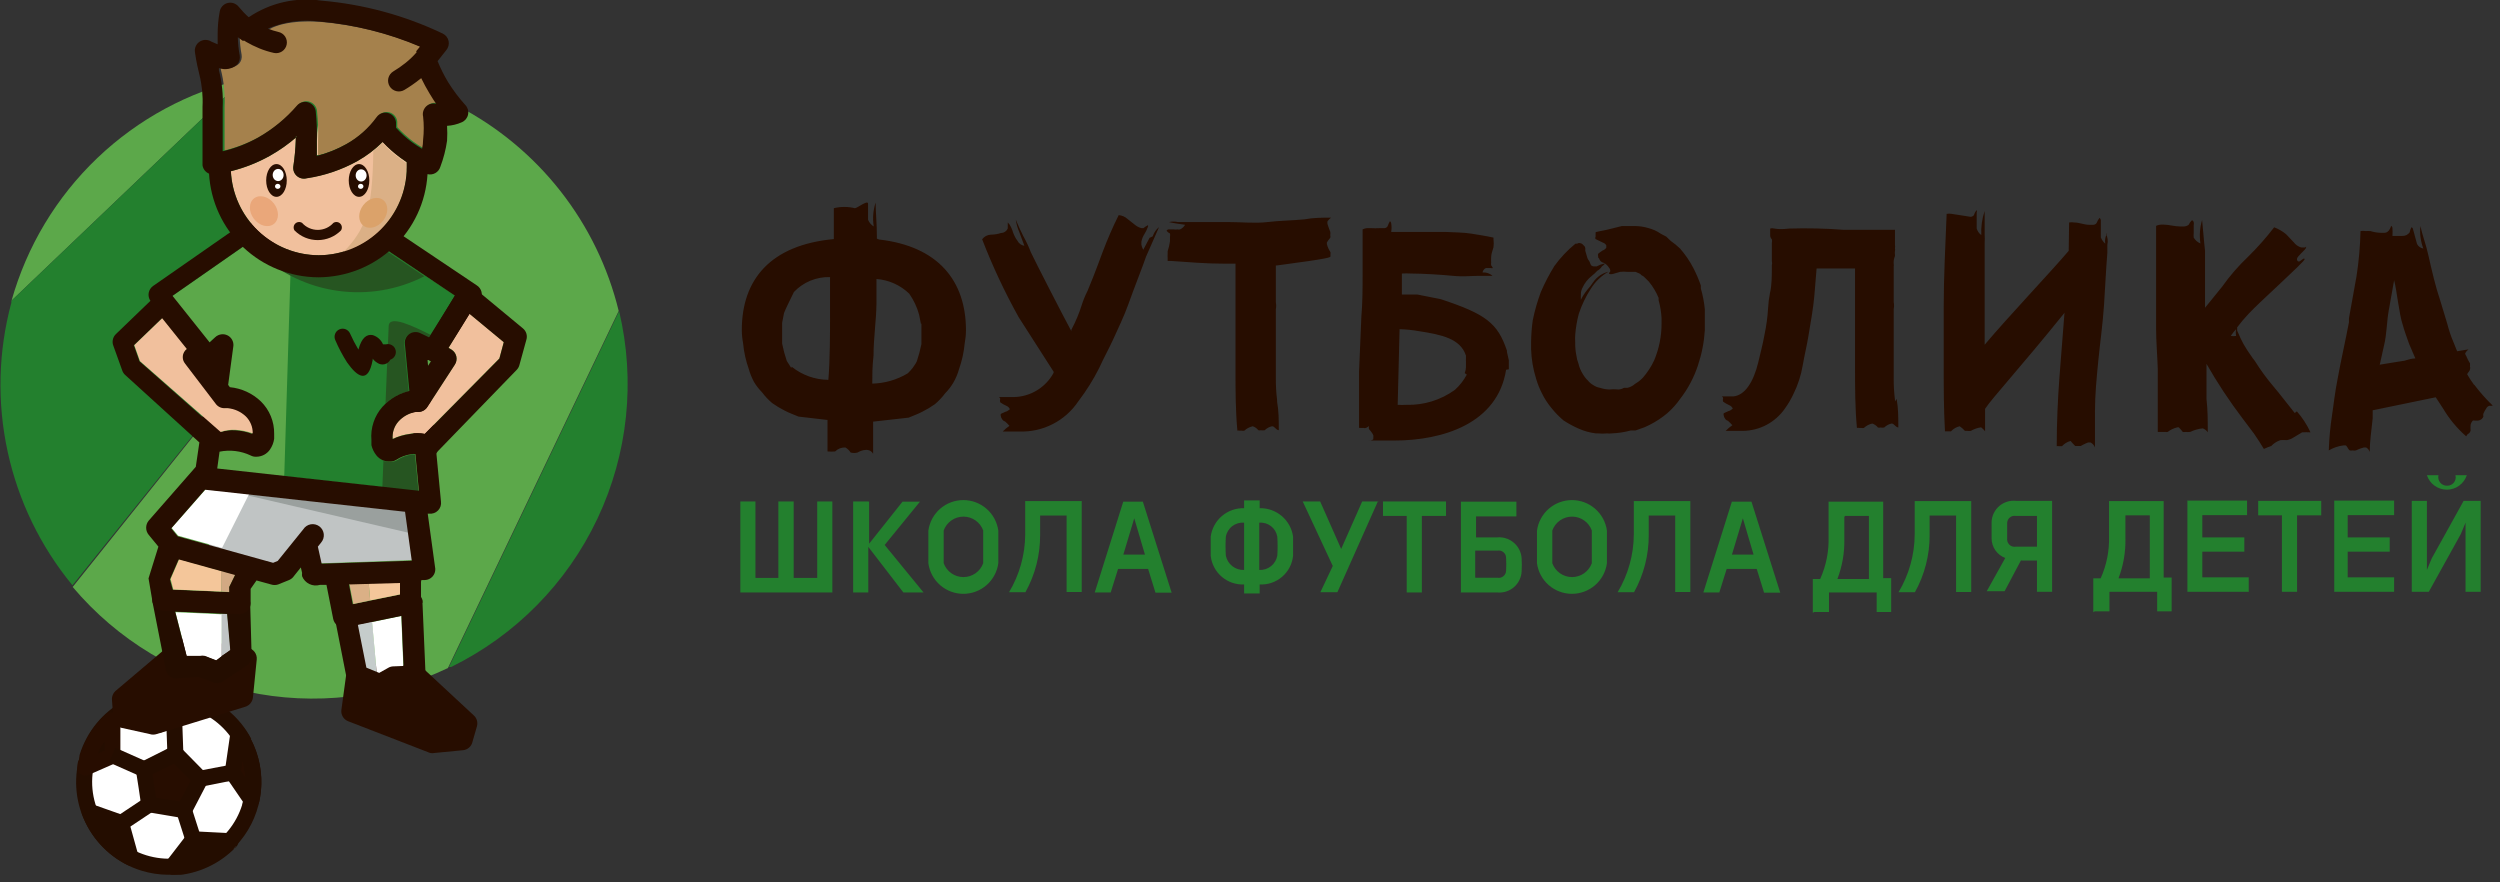 <svg width="119" height="42" viewBox="0 0 119 42" fill="none" xmlns="http://www.w3.org/2000/svg">
<rect x="0" y="0" width="119" height="42" fill="#333333" stroke="none"/>
<g clip-path="url(#clip0_6833_957)">
<path fill-rule="evenodd" clip-rule="evenodd" d="M29.47 14.81C30.257 18.122 29.894 21.604 28.44 24.683C26.986 27.761 24.528 30.253 21.47 31.75H21.37L29.47 14.81Z" fill="#23802E"/>
<path fill-rule="evenodd" clip-rule="evenodd" d="M0.55 14.31C1.278 11.723 2.687 9.379 4.631 7.523C6.575 5.667 8.982 4.367 11.6 3.76L0.55 14.31Z" fill="#5CA84A"/>
<path fill-rule="evenodd" clip-rule="evenodd" d="M14.96 3.39C17.336 3.387 19.678 3.953 21.79 5.04L3.45 27.86C1.927 26.013 0.868 23.828 0.362 21.488C-0.145 19.148 -0.083 16.721 0.54 14.41V14.32L11.59 3.77C12.695 3.516 13.826 3.389 14.96 3.39Z" fill="#23802E"/>
<path fill-rule="evenodd" clip-rule="evenodd" d="M21.78 5.04C23.681 6.025 25.349 7.406 26.672 9.089C27.995 10.773 28.942 12.72 29.45 14.8L21.32 31.8C18.335 33.222 14.963 33.615 11.732 32.916C8.5 32.218 5.591 30.468 3.46 27.94L21.78 5.04Z" fill="#5CA84A"/>
<path fill-rule="evenodd" clip-rule="evenodd" d="M13.56 22.67L14.56 11.67L11.76 11.61L8.16 14.12L9.93 16.34L10.2 16.09C10.275 16.019 10.369 15.972 10.471 15.956C10.573 15.94 10.678 15.955 10.771 15.999C10.864 16.044 10.942 16.115 10.993 16.205C11.045 16.294 11.068 16.397 11.06 16.5L10.81 18.36L10.89 18.47C11.446 18.523 11.968 18.762 12.37 19.15C12.574 19.351 12.735 19.59 12.843 19.855C12.951 20.12 13.005 20.404 13 20.69C13.004 20.77 13.004 20.85 13 20.93C12.973 21.113 12.905 21.288 12.8 21.44C12.728 21.544 12.633 21.629 12.521 21.688C12.41 21.747 12.286 21.779 12.16 21.78C12.063 21.787 11.966 21.766 11.88 21.72C11.419 21.502 10.9 21.439 10.4 21.54L10.29 22.34L13.56 22.67Z" fill="#5CA84A"/>
<path fill-rule="evenodd" clip-rule="evenodd" d="M17.52 10.66L13.96 7.94L13.88 10.58L17.5 10.65L17.52 10.66ZM13.87 11.61L13.53 22.67L19.92 23.38L19.75 21.62H19.62C19.363 21.656 19.117 21.748 18.9 21.89C18.816 21.943 18.719 21.971 18.62 21.97C18.495 21.977 18.37 21.955 18.255 21.905C18.14 21.854 18.039 21.777 17.96 21.68C17.844 21.537 17.762 21.369 17.72 21.19C17.72 21.12 17.72 21.04 17.72 20.95C17.695 20.665 17.728 20.378 17.818 20.107C17.907 19.835 18.051 19.584 18.24 19.37C18.575 18.992 19.018 18.726 19.51 18.61L19.3 16.38C19.292 16.289 19.308 16.198 19.347 16.115C19.386 16.033 19.447 15.963 19.522 15.912C19.598 15.861 19.686 15.831 19.777 15.825C19.868 15.82 19.959 15.838 20.04 15.88L20.46 16.08L21.68 14.08L18.09 11.67L13.87 11.61Z" fill="#23802E"/>
<path fill-rule="evenodd" clip-rule="evenodd" d="M20.5 15.94C19.71 15.55 18.5 14.94 18.5 15.54L18.35 19.21C18.66 18.923 19.039 18.72 19.45 18.62L19.24 16.39C19.232 16.299 19.248 16.208 19.287 16.125C19.326 16.043 19.387 15.973 19.462 15.922C19.538 15.87 19.626 15.841 19.717 15.835C19.808 15.829 19.899 15.848 19.98 15.89L20.4 16.09L20.49 15.94H20.5ZM18.25 21.94L18.2 23.21L19.92 23.4L19.75 21.64H19.62C19.363 21.676 19.117 21.768 18.9 21.91C18.816 21.963 18.719 21.991 18.62 21.99C18.494 22.002 18.368 21.985 18.25 21.94Z" fill="#265521"/>
<path fill-rule="evenodd" clip-rule="evenodd" d="M12.96 11.59L12.29 12.03C13.332 13.009 14.652 13.642 16.068 13.842C17.484 14.043 18.927 13.801 20.2 13.15L18.02 11.69L12.96 11.59Z" fill="#265521"/>
<path d="M11.908 38.459C12.568 36.333 11.379 34.075 9.253 33.415C7.128 32.756 4.87 33.944 4.21 36.07C3.55 38.196 4.739 40.454 6.865 41.113C8.99 41.773 11.248 40.584 11.908 38.459Z" fill="white"/>
<path fill-rule="evenodd" clip-rule="evenodd" d="M9.54 37.07L9.15 37.81L8.76 38.56L7.93 38.43L7.1 38.29L6.97 37.45L6.85 36.62L7.6 36.24L8.36 35.87L8.95 36.47L9.54 37.07Z" fill="#270D00"/>
<path fill-rule="evenodd" clip-rule="evenodd" d="M5.36 35.94L4.06 36.52C4.089 36.348 4.129 36.177 4.18 36.01C4.384 35.342 4.76 34.738 5.27 34.26H5.34V35.94H5.36Z" fill="#240D00"/>
<path fill-rule="evenodd" clip-rule="evenodd" d="M9.75 33.63L8.29 34.25L6.78 33.49V33.39C7.567 33.14 8.413 33.14 9.2 33.39C9.374 33.445 9.545 33.512 9.71 33.59V33.64L9.75 33.63Z" fill="#240D00"/>
<path fill-rule="evenodd" clip-rule="evenodd" d="M11.96 38.09L11.05 36.77L11.32 34.91C11.643 35.366 11.867 35.885 11.977 36.432C12.087 36.98 12.081 37.545 11.96 38.09Z" fill="#270D00"/>
<path fill-rule="evenodd" clip-rule="evenodd" d="M8.24 41.14L9.24 39.91L11.01 40C10.312 40.741 9.357 41.188 8.34 41.25L8.24 41.14Z" fill="#240D00"/>
<path fill-rule="evenodd" clip-rule="evenodd" d="M4.26 38.64L5.76 39.17L6.22 40.83C5.312 40.375 4.612 39.592 4.26 38.64Z" fill="#240D00"/>
<path fill-rule="evenodd" clip-rule="evenodd" d="M11.52 38.31C11.805 37.386 11.713 36.386 11.263 35.53C10.813 34.674 10.043 34.03 9.12 33.74C8.196 33.455 7.196 33.547 6.34 33.997C5.484 34.447 4.84 35.217 4.55 36.14C4.408 36.598 4.357 37.08 4.401 37.558C4.446 38.036 4.583 38.5 4.807 38.925C5.031 39.349 5.337 39.725 5.706 40.032C6.075 40.338 6.501 40.569 6.96 40.71C7.418 40.852 7.9 40.903 8.378 40.859C8.856 40.815 9.32 40.676 9.745 40.453C10.169 40.229 10.545 39.923 10.852 39.554C11.158 39.185 11.389 38.758 11.53 38.3L11.52 38.31ZM11.93 35.17C12.338 35.942 12.507 36.818 12.416 37.686C12.326 38.554 11.98 39.376 11.422 40.048C10.864 40.719 10.12 41.21 9.282 41.458C8.445 41.706 7.554 41.699 6.72 41.44C5.623 41.098 4.703 40.341 4.156 39.33C3.608 38.32 3.477 37.136 3.79 36.03V35.93C4.128 34.83 4.884 33.906 5.895 33.356C6.906 32.806 8.093 32.675 9.2 32.99H9.3C9.867 33.156 10.395 33.435 10.852 33.809C11.309 34.184 11.686 34.647 11.96 35.17H11.93Z" fill="#240D00"/>
<path fill-rule="evenodd" clip-rule="evenodd" d="M9.87 37.26L9.49 37.99L9.1 38.74C9.063 38.811 9.005 38.869 8.933 38.905C8.861 38.941 8.779 38.953 8.7 38.94L7.87 38.8L7.04 38.66C6.958 38.648 6.882 38.608 6.825 38.549C6.767 38.489 6.73 38.412 6.72 38.33L6.6 37.51L6.47 36.68C6.458 36.599 6.474 36.515 6.513 36.443C6.553 36.371 6.615 36.314 6.69 36.28L7.43 35.91L8.18 35.53C8.251 35.494 8.332 35.481 8.411 35.494C8.49 35.506 8.563 35.544 8.62 35.6L9.21 36.2L9.8 36.8C9.857 36.858 9.894 36.934 9.905 37.015C9.915 37.096 9.9 37.178 9.86 37.25L9.87 37.26ZM8.82 37.65L9.08 37.15L8.68 36.75L8.28 36.35L7.77 36.6L7.26 36.85L7.34 37.41L7.43 37.97L7.99 38.06L8.55 38.15L8.82 37.65Z" fill="#240D00"/>
<path fill-rule="evenodd" clip-rule="evenodd" d="M5.51 36.32L4.21 36.89C4.146 36.917 4.076 36.926 4.007 36.916C3.938 36.906 3.873 36.877 3.819 36.833C3.766 36.789 3.725 36.73 3.702 36.665C3.68 36.599 3.675 36.528 3.69 36.46C3.69 36.37 3.69 36.28 3.75 36.19C3.81 36.1 3.75 36 3.83 35.91C4.056 35.188 4.466 34.536 5.02 34.02C5.075 33.968 5.144 33.933 5.219 33.921C5.294 33.908 5.371 33.918 5.44 33.95H5.51C5.575 33.98 5.63 34.028 5.669 34.088C5.708 34.148 5.729 34.218 5.73 34.29V35.94C5.73 36.014 5.708 36.087 5.668 36.15C5.627 36.212 5.568 36.261 5.5 36.29L5.51 36.32ZM4.64 35.88L4.98 35.73V35.23V35.29C4.849 35.472 4.735 35.667 4.64 35.87V35.88Z" fill="#270D00"/>
<path fill-rule="evenodd" clip-rule="evenodd" d="M9.89 33.94L8.44 34.56C8.39 34.583 8.335 34.595 8.28 34.595C8.225 34.595 8.17 34.583 8.12 34.56L6.61 33.8C6.528 33.757 6.464 33.686 6.431 33.599C6.398 33.513 6.398 33.417 6.43 33.33V33.25C6.448 33.191 6.481 33.138 6.524 33.094C6.568 33.051 6.621 33.018 6.68 33C7.539 32.73 8.461 32.73 9.32 33L9.6 33.1L9.88 33.22C9.935 33.246 9.983 33.286 10.019 33.334C10.056 33.383 10.08 33.44 10.09 33.5C10.105 33.587 10.089 33.676 10.046 33.753C10.002 33.83 9.933 33.889 9.85 33.92L9.89 33.94ZM8.31 33.79L8.75 33.6C8.51 33.552 8.265 33.529 8.02 33.53H7.81L8.31 33.79Z" fill="#240D00"/>
<path fill-rule="evenodd" clip-rule="evenodd" d="M11.65 38.29L10.76 36.99C10.707 36.911 10.685 36.814 10.7 36.72L10.97 34.86C10.983 34.787 11.017 34.719 11.068 34.665C11.119 34.611 11.185 34.573 11.257 34.556C11.33 34.539 11.405 34.543 11.475 34.569C11.545 34.595 11.606 34.64 11.65 34.7C11.998 35.199 12.239 35.766 12.358 36.363C12.477 36.96 12.471 37.575 12.34 38.17C12.322 38.242 12.283 38.307 12.228 38.358C12.173 38.408 12.105 38.441 12.031 38.453C11.958 38.464 11.883 38.454 11.815 38.424C11.747 38.393 11.69 38.343 11.65 38.28V38.29ZM11.46 36.69L11.68 37.01C11.671 36.846 11.651 36.682 11.62 36.52C11.62 36.407 11.593 36.297 11.54 36.19L11.47 36.69H11.46ZM11.65 38.29V38.01C11.614 38.1 11.614 38.2 11.65 38.29Z" fill="#240D00"/>
<path fill-rule="evenodd" clip-rule="evenodd" d="M7.96 40.94L8.9 39.72C8.937 39.671 8.986 39.632 9.042 39.605C9.097 39.579 9.159 39.567 9.22 39.57L10.99 39.66C11.064 39.663 11.135 39.688 11.195 39.731C11.255 39.775 11.301 39.834 11.328 39.903C11.354 39.972 11.36 40.047 11.345 40.12C11.329 40.192 11.293 40.258 11.24 40.31C10.475 41.112 9.436 41.598 8.33 41.67C8.253 41.675 8.177 41.657 8.111 41.617C8.045 41.578 7.992 41.52 7.96 41.45L7.91 41.34C7.88 41.275 7.869 41.203 7.878 41.133C7.887 41.062 7.915 40.995 7.96 40.94ZM9.38 40.35L9.04 40.79C9.232 40.735 9.419 40.665 9.6 40.58L9.98 40.38H9.39L9.38 40.35ZM11.24 40.35L10.95 40.46C11.007 40.451 11.06 40.429 11.107 40.396C11.153 40.363 11.192 40.32 11.22 40.27L11.24 40.35Z" fill="#240D00"/>
<path fill-rule="evenodd" clip-rule="evenodd" d="M4.39 38.28L5.89 38.81C5.948 38.831 6 38.865 6.042 38.91C6.084 38.956 6.114 39.011 6.13 39.07L6.59 40.73C6.608 40.8 6.606 40.874 6.584 40.943C6.562 41.011 6.521 41.073 6.465 41.119C6.41 41.165 6.342 41.194 6.27 41.203C6.198 41.213 6.125 41.201 6.06 41.17C5.568 40.921 5.127 40.582 4.76 40.17C4.392 39.76 4.104 39.285 3.91 38.77C3.874 38.676 3.877 38.571 3.919 38.48C3.96 38.388 4.036 38.316 4.13 38.28C4.214 38.248 4.306 38.248 4.39 38.28ZM5.46 39.46L5.05 39.31C5.136 39.432 5.23 39.549 5.33 39.66L5.59 39.92L5.46 39.46Z" fill="#240D00"/>
<path d="M5.492 35.592L5.183 36.287L6.737 36.977L7.045 36.282L5.492 35.592Z" fill="#240D00"/>
<path fill-rule="evenodd" clip-rule="evenodd" d="M7.97 35.94L7.91 34.26L8.67 34.23L8.73 35.91L7.97 35.94Z" fill="#240D00"/>
<path fill-rule="evenodd" clip-rule="evenodd" d="M9.41 36.7L10.99 36.4L11.13 37.14L9.56 37.45L9.41 36.7Z" fill="#240D00"/>
<path d="M9.104 38.398L8.38 38.629L8.827 40.029L9.551 39.798L9.104 38.398Z" fill="#240D00"/>
<path d="M6.937 37.944L5.547 38.869L5.968 39.502L7.358 38.577L6.937 37.944Z" fill="#240D00"/>
<path fill-rule="evenodd" clip-rule="evenodd" d="M19.82 32.21L16.99 32.06L16.75 33.82L20.65 35.33L21.99 35.19L22.21 34.44L19.82 32.21Z" fill="#270D00"/>
<path fill-rule="evenodd" clip-rule="evenodd" d="M19.61 32.71L17.43 32.59L17.31 33.48L20.72 34.8L21.59 34.71V34.59L19.59 32.71H19.61ZM17.02 31.55L19.82 31.7C19.95 31.7 20.076 31.75 20.17 31.84L22.56 34.06C22.63 34.125 22.68 34.208 22.704 34.3C22.729 34.392 22.727 34.489 22.7 34.58L22.49 35.31C22.467 35.416 22.411 35.512 22.33 35.584C22.249 35.655 22.148 35.7 22.04 35.71L20.7 35.84C20.624 35.858 20.546 35.858 20.47 35.84L16.57 34.33C16.464 34.289 16.375 34.213 16.317 34.115C16.259 34.017 16.235 33.903 16.25 33.79L16.49 32.03C16.498 31.896 16.558 31.771 16.657 31.681C16.756 31.592 16.886 31.544 17.02 31.55Z" fill="#270D00"/>
<path fill-rule="evenodd" clip-rule="evenodd" d="M8.64 31.09L11.73 31.52L11.59 33.31L7.63 34.88L5.96 34.38L5.88 33.52L8.64 31.09Z" fill="#270D00"/>
<path fill-rule="evenodd" clip-rule="evenodd" d="M8.78 30.35L11.78 30.83C11.913 30.85 12.033 30.92 12.115 31.026C12.197 31.133 12.235 31.267 12.22 31.4L12.04 33.2C12.029 33.3 11.989 33.395 11.925 33.474C11.862 33.552 11.776 33.609 11.68 33.64L7.46 34.94C7.35 34.978 7.23 34.978 7.12 34.94L5.76 34.64C5.655 34.607 5.563 34.542 5.497 34.454C5.431 34.366 5.393 34.26 5.39 34.15L5.33 33.32C5.323 33.238 5.336 33.155 5.367 33.078C5.398 33.002 5.447 32.934 5.51 32.88L8.32 30.5C8.383 30.447 8.457 30.409 8.537 30.39C8.617 30.371 8.7 30.371 8.78 30.39V30.35ZM11.18 31.79L8.82 31.41L6.4 33.46V33.7L7.25 33.84L11.06 32.76L11.18 31.79Z" fill="#270D00"/>
<path fill-rule="evenodd" clip-rule="evenodd" d="M10.53 29.21L10.54 31.23L10.98 30.95L10.82 29.23L10.53 29.21Z" fill="#C0C4C4"/>
<path fill-rule="evenodd" clip-rule="evenodd" d="M10.55 31.24V29.24L8.35 29.14L8.89 31.24H9.53C9.606 31.223 9.684 31.223 9.76 31.24L10.3 31.45L10.55 31.24Z" fill="white"/>
<path fill-rule="evenodd" clip-rule="evenodd" d="M8.34 29.12L8.88 31.22H9.52C9.596 31.203 9.674 31.203 9.75 31.22L10.29 31.43L10.96 30.94L10.81 29.22L8.32 29.11L8.34 29.12ZM7.88 31.81L7.25 28.61C7.249 28.59 7.249 28.57 7.25 28.55C7.253 28.481 7.269 28.413 7.298 28.35C7.327 28.287 7.369 28.231 7.42 28.184C7.471 28.138 7.531 28.102 7.596 28.079C7.662 28.056 7.731 28.046 7.8 28.05L11.44 28.21C11.508 28.216 11.575 28.236 11.636 28.268C11.696 28.3 11.75 28.344 11.794 28.397C11.838 28.45 11.87 28.511 11.89 28.577C11.91 28.643 11.917 28.712 11.91 28.78L11.98 31.3C11.972 31.376 11.947 31.45 11.908 31.516C11.868 31.581 11.814 31.638 11.75 31.68L10.63 32.42C10.56 32.47 10.478 32.501 10.393 32.512C10.307 32.522 10.22 32.511 10.14 32.48L9.46 32.22L8.46 32.29C8.389 32.3 8.317 32.295 8.249 32.276C8.18 32.256 8.116 32.223 8.061 32.178C8.005 32.133 7.96 32.077 7.927 32.014C7.894 31.951 7.875 31.881 7.87 31.81H7.88Z" fill="#240D00"/>
<path fill-rule="evenodd" clip-rule="evenodd" d="M10.52 27.17L8.53 26.61L8.12 27.56L8.25 28.06L10.53 28.16L10.52 27.17Z" fill="#F4C69A"/>
<path fill-rule="evenodd" clip-rule="evenodd" d="M11.2 27.35L10.52 27.17L10.53 28.16L10.93 28.18L10.92 27.93L11.2 27.35Z" fill="#D2A983"/>
<path fill-rule="evenodd" clip-rule="evenodd" d="M17.98 32.59L16.98 32.18L16.42 29.36V29.35L17.67 29.1L17.98 32.59Z" fill="#C5CCCB"/>
<path fill-rule="evenodd" clip-rule="evenodd" d="M19.2 31.73L18.55 31.79L18.05 32.07L17.93 32.02L17.71 29.61L19.1 29.32L19.2 31.73Z" fill="white"/>
<path fill-rule="evenodd" clip-rule="evenodd" d="M20.11 28.7L20.26 32.19C20.263 32.257 20.252 32.324 20.229 32.387C20.206 32.45 20.17 32.507 20.125 32.557C20.079 32.606 20.025 32.646 19.964 32.674C19.903 32.702 19.837 32.717 19.77 32.72L18.9 32.77L18.35 33.08C18.28 33.114 18.203 33.132 18.125 33.132C18.047 33.132 17.97 33.114 17.9 33.08L16.8 32.63C16.718 32.596 16.646 32.541 16.592 32.471C16.538 32.401 16.502 32.318 16.49 32.23L15.94 29.43C15.938 29.407 15.938 29.383 15.94 29.36C15.938 29.24 15.977 29.124 16.052 29.031C16.127 28.937 16.233 28.873 16.35 28.85L19.52 28.2C19.653 28.174 19.79 28.201 19.903 28.276C20.015 28.351 20.093 28.467 20.12 28.6C20.123 28.633 20.123 28.667 20.12 28.7H20.11ZM19.21 31.7L19.11 29.29L17.03 29.72L17.44 31.78L18.05 32.03L18.46 31.8C18.532 31.754 18.614 31.726 18.7 31.72L19.21 31.7Z" fill="#270D00"/>
<path fill-rule="evenodd" clip-rule="evenodd" d="M17.55 27.74L19.04 27.7L19.06 28.29L17.62 28.58L17.55 27.74Z" fill="#F4C69A"/>
<path fill-rule="evenodd" clip-rule="evenodd" d="M16.63 27.77L17.55 27.74L17.62 28.58L16.82 28.75L16.63 27.77Z" fill="#DBB086"/>
<path fill-rule="evenodd" clip-rule="evenodd" d="M19.31 24.34L10.48 22.86L9.9 26.28L13.32 27.23L14.57 26.51L15.33 26.81L19.63 26.66L19.31 24.34Z" fill="#C0C4C4"/>
<path fill-rule="evenodd" clip-rule="evenodd" d="M19.31 24.34L11.21 23.45L19.45 25.36L19.31 24.34Z" fill="#9AA09E"/>
<path fill-rule="evenodd" clip-rule="evenodd" d="M10.57 26.08L11.86 23.51L9.79 23.29L8.17 25.13L8.48 25.5L10.57 26.08Z" fill="white"/>
<path fill-rule="evenodd" clip-rule="evenodd" d="M18.04 11.69L11.81 11.57L8.21 14.08L9.98 16.3L10.25 16.05C10.325 15.979 10.419 15.932 10.521 15.916C10.623 15.899 10.728 15.915 10.821 15.959C10.914 16.003 10.992 16.075 11.043 16.165C11.095 16.254 11.118 16.357 11.11 16.46L10.86 18.32L10.94 18.43C11.496 18.483 12.018 18.723 12.42 19.11C12.624 19.311 12.785 19.55 12.893 19.815C13.001 20.08 13.055 20.364 13.05 20.65C13.054 20.73 13.054 20.81 13.05 20.89C13.023 21.073 12.955 21.247 12.85 21.4C12.778 21.504 12.683 21.588 12.571 21.648C12.46 21.707 12.336 21.738 12.21 21.74C12.113 21.747 12.016 21.726 11.93 21.68C11.469 21.462 10.95 21.398 10.45 21.5L10.34 22.3L19.94 23.36L19.27 16.36C19.262 16.269 19.278 16.178 19.317 16.095C19.356 16.013 19.417 15.943 19.492 15.892C19.568 15.841 19.656 15.811 19.747 15.805C19.838 15.8 19.929 15.819 20.01 15.86L20.45 16.07L21.65 14.07L18.06 11.66L18.04 11.69ZM20.04 27.69V28.69C20.044 28.813 20.004 28.933 19.927 29.028C19.85 29.124 19.741 29.188 19.62 29.21L16.46 29.86C16.327 29.887 16.19 29.859 16.077 29.784C15.965 29.709 15.886 29.593 15.86 29.46L15.54 27.84H15.23C15.063 27.89 14.883 27.876 14.726 27.8C14.568 27.724 14.445 27.592 14.38 27.43C14.372 27.377 14.372 27.323 14.38 27.27L14.32 27.01L14 27.41C13.942 27.499 13.858 27.569 13.76 27.61L13.24 27.82C13.13 27.857 13.01 27.857 12.9 27.82L12.21 27.63L11.93 28.03V28.75C11.92 28.886 11.856 29.013 11.753 29.103C11.65 29.192 11.516 29.238 11.38 29.23L7.77 29.07C7.639 29.07 7.512 29.021 7.416 28.932C7.319 28.843 7.26 28.721 7.25 28.59L7.07 27.53L7.54 26.02L7.08 25.46C7 25.365 6.957 25.244 6.957 25.12C6.957 24.996 7 24.875 7.08 24.78L9.32 22.22L9.49 21.06L5.96 17.85C5.896 17.793 5.848 17.721 5.82 17.64L5.4 16.47C5.359 16.374 5.349 16.268 5.371 16.166C5.392 16.064 5.444 15.971 5.52 15.9L7.16 14.32C7.122 14.265 7.095 14.203 7.081 14.137C7.067 14.072 7.066 14.004 7.078 13.938C7.09 13.872 7.115 13.809 7.151 13.753C7.188 13.697 7.235 13.648 7.29 13.61L11.47 10.7C11.558 10.639 11.663 10.608 11.77 10.61L18.3 10.74C18.404 10.74 18.505 10.771 18.59 10.83L22.69 13.58C22.805 13.65 22.888 13.764 22.92 13.895C22.951 14.026 22.93 14.165 22.86 14.28L21.06 16.94C20.995 17.047 20.893 17.127 20.773 17.164C20.653 17.201 20.524 17.192 20.41 17.14H20.35L20.99 23.87C21.001 23.947 20.994 24.026 20.971 24.1C20.947 24.174 20.906 24.241 20.852 24.297C20.798 24.353 20.732 24.396 20.659 24.423C20.586 24.449 20.507 24.458 20.43 24.45H20.36L20.72 27.08C20.723 27.147 20.712 27.214 20.689 27.277C20.666 27.34 20.63 27.397 20.585 27.447C20.539 27.496 20.485 27.536 20.424 27.564C20.363 27.592 20.297 27.607 20.23 27.61H20.06L20.04 27.69ZM16.61 27.8L16.8 28.8L19.04 28.34V27.75L16.64 27.82L16.61 27.8ZM8.5 26.64L8.09 27.58L8.23 28.09L10.91 28.21V27.94L11.19 27.37L8.52 26.63L8.5 26.64ZM10.68 19.45H10.81C11.132 19.48 11.435 19.617 11.67 19.84C11.777 19.946 11.861 20.072 11.918 20.211C11.975 20.35 12.003 20.5 12 20.65C11.737 20.552 11.46 20.494 11.18 20.48C10.96 20.468 10.74 20.495 10.53 20.56L10.68 19.45ZM9.81 18.69L9.64 19.85L6.64 17.2L6.37 16.44L7.7 15.16L8.87 16.62C8.818 16.66 8.774 16.71 8.742 16.767C8.709 16.825 8.689 16.888 8.681 16.953C8.674 17.018 8.68 17.084 8.698 17.148C8.717 17.211 8.748 17.269 8.79 17.32L9.79 18.67L9.81 18.69ZM9.76 23.31L19.28 24.36L19.6 26.69L15.31 26.83L15.13 26.02L15.29 25.82C15.336 25.765 15.371 25.7 15.392 25.631C15.413 25.562 15.419 25.489 15.411 25.417C15.402 25.345 15.379 25.276 15.343 25.213C15.307 25.151 15.258 25.096 15.2 25.053C15.142 25.01 15.075 24.979 15.005 24.963C14.935 24.946 14.861 24.945 14.79 24.957C14.719 24.97 14.651 24.997 14.591 25.037C14.531 25.077 14.479 25.129 14.44 25.19L13.22 26.7L13 26.79L8.46 25.53L8.15 25.15L9.76 23.31Z" fill="#270D00"/>
<path fill-rule="evenodd" clip-rule="evenodd" d="M14.13 6.51C13.732 6.857 13.3 7.161 12.84 7.42C12.258 7.744 11.636 7.989 10.99 8.15C11.041 9.225 11.504 10.24 12.281 10.985C13.059 11.729 14.093 12.146 15.17 12.15C16.28 12.147 17.345 11.705 18.13 10.92C18.915 10.135 19.357 9.07 19.36 7.96V7.72L19.06 7.51C18.846 7.35 18.642 7.176 18.45 6.99L18.22 6.75L18.1 6.87C17.772 7.175 17.41 7.44 17.02 7.66C16.269 8.077 15.45 8.355 14.6 8.48C14.521 8.501 14.437 8.503 14.357 8.485C14.277 8.467 14.202 8.43 14.139 8.377C14.076 8.324 14.027 8.257 13.996 8.181C13.965 8.104 13.952 8.022 13.96 7.94C14.025 7.513 14.065 7.082 14.08 6.65C14.08 6.6 14.08 6.54 14.08 6.49L14.13 6.51ZM15.13 5.96L16.93 6.55C16.788 6.651 16.642 6.745 16.49 6.83C16.05 7.077 15.579 7.266 15.09 7.39C15.09 7.163 15.09 6.933 15.09 6.7C15.09 6.467 15.107 6.213 15.14 5.94L15.13 5.96Z" fill="#F1C09D"/>
<path fill-rule="evenodd" clip-rule="evenodd" d="M16.33 12.02C17.39 10.92 17.73 10.08 17.77 7.19L18.08 6.92L18.2 6.8L18.43 7.04C18.622 7.226 18.826 7.4 19.04 7.56L19.34 7.77V8.01C19.335 8.913 19.039 9.79 18.497 10.512C17.955 11.234 17.195 11.763 16.33 12.02Z" fill="#DBB086"/>
<path fill-rule="evenodd" clip-rule="evenodd" d="M12.34 6.52C13.043 6.12 13.672 5.603 14.2 4.99C14.266 4.915 14.352 4.862 14.448 4.836C14.544 4.809 14.646 4.812 14.74 4.843C14.835 4.874 14.918 4.931 14.98 5.009C15.043 5.087 15.081 5.181 15.09 5.28C15.139 5.752 15.156 6.226 15.14 6.7C15.14 6.933 15.14 7.163 15.14 7.39C15.629 7.266 16.1 7.077 16.54 6.83C17.111 6.51 17.606 6.07 17.99 5.54C18.051 5.456 18.136 5.393 18.233 5.359C18.331 5.325 18.436 5.321 18.536 5.348C18.636 5.375 18.725 5.432 18.792 5.511C18.859 5.59 18.9 5.687 18.91 5.79V6.05C19.14 6.305 19.395 6.536 19.67 6.74C19.825 6.852 19.985 6.955 20.15 7.05C20.15 6.91 20.167 6.767 20.2 6.62C20.241 6.254 20.241 5.885 20.2 5.52C20.18 5.435 20.183 5.346 20.207 5.263C20.232 5.179 20.277 5.103 20.339 5.041C20.401 4.98 20.478 4.936 20.562 4.913C20.647 4.89 20.735 4.889 20.82 4.91C20.707 4.75 20.597 4.587 20.49 4.42C20.212 3.97 19.977 3.495 19.79 3C19.759 2.917 19.75 2.827 19.764 2.739C19.778 2.652 19.814 2.569 19.87 2.5L20.08 2.24C18.547 1.588 16.92 1.183 15.26 1.04C13.97 0.96 12.85 1.14 12.34 1.78C12.262 1.887 12.145 1.959 12.014 1.982C11.884 2.004 11.749 1.975 11.64 1.9L11.41 1.73C11.416 2.022 11.446 2.313 11.5 2.6C11.514 2.676 11.51 2.754 11.49 2.829C11.469 2.903 11.431 2.972 11.38 3.03C11.264 3.135 11.122 3.206 10.969 3.236C10.815 3.266 10.657 3.253 10.51 3.2V3.3C10.658 3.878 10.718 4.474 10.69 5.07V7.16C11.267 7.023 11.822 6.807 12.34 6.52Z" fill="#A5814C"/>
<path fill-rule="evenodd" clip-rule="evenodd" d="M14.13 6.51C13.732 6.857 13.3 7.161 12.84 7.42C12.258 7.744 11.636 7.989 10.99 8.15C11.041 9.225 11.504 10.24 12.281 10.985C13.059 11.729 14.093 12.146 15.17 12.15C16.28 12.147 17.345 11.705 18.13 10.92C18.915 10.135 19.357 9.07 19.36 7.96V7.72L19.06 7.51C18.754 7.287 18.47 7.035 18.21 6.76C17.852 7.116 17.449 7.422 17.01 7.67C16.259 8.087 15.44 8.365 14.59 8.49C14.51 8.51 14.427 8.51 14.347 8.491C14.267 8.472 14.193 8.433 14.132 8.379C14.07 8.325 14.022 8.257 13.992 8.181C13.962 8.104 13.951 8.022 13.96 7.94C14.025 7.513 14.065 7.082 14.08 6.65C14.08 6.6 14.08 6.54 14.08 6.49L14.13 6.51ZM9.96 8.27C9.876 8.237 9.802 8.183 9.746 8.113C9.69 8.043 9.653 7.959 9.64 7.87C9.638 7.843 9.638 7.817 9.64 7.79V5.08C9.666 4.565 9.615 4.05 9.49 3.55C9.43 3.29 9.35 2.99 9.28 2.49C9.264 2.393 9.277 2.293 9.317 2.203C9.357 2.112 9.422 2.036 9.504 1.982C9.587 1.928 9.683 1.899 9.782 1.899C9.881 1.898 9.977 1.927 10.06 1.98L10.36 2.11C10.36 1.963 10.36 1.817 10.36 1.67C10.357 1.291 10.391 0.913 10.46 0.54C10.479 0.444 10.524 0.356 10.591 0.285C10.659 0.215 10.745 0.165 10.839 0.142C10.934 0.119 11.034 0.123 11.126 0.155C11.218 0.186 11.299 0.244 11.36 0.32C11.54 0.53 11.65 0.65 11.75 0.74L11.84 0.82C12.854 0.134 14.088 -0.147 15.3 0.03C17.305 0.202 19.263 0.734 21.08 1.6C21.15 1.635 21.211 1.685 21.258 1.746C21.305 1.808 21.338 1.88 21.354 1.956C21.369 2.032 21.367 2.111 21.347 2.186C21.327 2.261 21.291 2.331 21.24 2.39L20.83 2.91C20.97 3.256 21.137 3.59 21.33 3.91C21.573 4.301 21.851 4.669 22.16 5.01C22.214 5.07 22.253 5.143 22.274 5.221C22.294 5.3 22.296 5.382 22.278 5.461C22.261 5.541 22.224 5.614 22.173 5.677C22.121 5.739 22.055 5.788 21.98 5.82C21.759 5.919 21.522 5.976 21.28 5.99C21.295 6.226 21.295 6.464 21.28 6.7C21.22 7.124 21.112 7.54 20.96 7.94C20.923 8.065 20.838 8.172 20.725 8.237C20.611 8.302 20.477 8.321 20.35 8.29C20.271 9.617 19.689 10.863 18.723 11.775C17.757 12.688 16.479 13.197 15.15 13.2C13.817 13.194 12.536 12.68 11.57 11.762C10.603 10.844 10.024 9.591 9.95 8.26L9.96 8.27ZM19.83 2.49C19.672 2.672 19.498 2.839 19.31 2.99C19.123 3.14 18.926 3.277 18.72 3.4C18.662 3.435 18.612 3.481 18.572 3.535C18.532 3.589 18.503 3.651 18.486 3.716C18.47 3.782 18.467 3.85 18.477 3.916C18.487 3.983 18.51 4.047 18.545 4.105C18.58 4.163 18.626 4.213 18.68 4.253C18.734 4.293 18.796 4.322 18.861 4.338C18.927 4.355 18.995 4.358 19.061 4.348C19.128 4.338 19.192 4.315 19.25 4.28C19.497 4.133 19.735 3.969 19.96 3.79L20.05 3.72C20.17 3.967 20.3 4.207 20.44 4.44C20.58 4.673 20.687 4.84 20.76 4.94C20.675 4.919 20.587 4.92 20.502 4.943C20.418 4.966 20.341 5.01 20.279 5.071C20.217 5.133 20.172 5.209 20.147 5.293C20.123 5.376 20.12 5.465 20.14 5.55C20.181 5.915 20.181 6.284 20.14 6.65C20.14 6.797 20.123 6.94 20.09 7.08C19.925 6.985 19.765 6.882 19.61 6.77C19.334 6.566 19.08 6.335 18.85 6.08V5.82C18.84 5.717 18.799 5.62 18.732 5.541C18.665 5.462 18.576 5.405 18.476 5.378C18.376 5.351 18.271 5.355 18.173 5.389C18.076 5.423 17.991 5.486 17.93 5.57C17.546 6.1 17.051 6.54 16.48 6.86C16.04 7.107 15.569 7.296 15.08 7.42C15.08 7.193 15.08 6.963 15.08 6.73C15.096 6.256 15.079 5.782 15.03 5.31C15.021 5.211 14.983 5.117 14.921 5.039C14.858 4.961 14.775 4.904 14.68 4.873C14.586 4.842 14.484 4.839 14.388 4.866C14.292 4.892 14.206 4.945 14.14 5.02C13.612 5.633 12.983 6.15 12.28 6.55C11.753 6.843 11.187 7.062 10.6 7.2V5.11C10.628 4.514 10.568 3.918 10.42 3.34V3.24C10.567 3.293 10.725 3.306 10.879 3.276C11.032 3.246 11.174 3.175 11.29 3.07C11.341 3.012 11.379 2.943 11.399 2.869C11.42 2.794 11.424 2.716 11.41 2.64C11.356 2.353 11.326 2.062 11.32 1.77L11.55 1.94H11.64L11.71 1.99C11.913 2.107 12.123 2.211 12.34 2.3C12.566 2.393 12.801 2.467 13.04 2.52C13.106 2.534 13.173 2.535 13.239 2.522C13.305 2.51 13.368 2.484 13.424 2.448C13.48 2.411 13.529 2.364 13.567 2.308C13.605 2.253 13.631 2.191 13.645 2.125C13.659 2.059 13.659 1.992 13.647 1.926C13.635 1.86 13.61 1.797 13.573 1.741C13.536 1.685 13.489 1.636 13.433 1.598C13.378 1.56 13.316 1.534 13.25 1.52C13.079 1.481 12.912 1.427 12.75 1.36C13.513 1.038 14.348 0.92 15.17 1.02C16.83 1.163 18.457 1.568 19.99 2.22L19.81 2.44L19.83 2.49Z" fill="#270D00"/>
<path d="M17.09 9.37C17.361 9.37 17.58 9.021 17.58 8.59C17.58 8.159 17.361 7.81 17.09 7.81C16.82 7.81 16.6 8.159 16.6 8.59C16.6 9.021 16.82 9.37 17.09 9.37Z" fill="#270D00"/>
<path d="M13.16 9.37C13.431 9.37 13.65 9.021 13.65 8.59C13.65 8.159 13.431 7.81 13.16 7.81C12.889 7.81 12.67 8.159 12.67 8.59C12.67 9.021 12.889 9.37 13.16 9.37Z" fill="#270D00"/>
<path d="M13.24 8.62C13.384 8.62 13.5 8.49 13.5 8.33C13.5 8.17 13.384 8.04 13.24 8.04C13.096 8.04 12.98 8.17 12.98 8.33C12.98 8.49 13.096 8.62 13.24 8.62Z" fill="white"/>
<path d="M17.19 8.64C17.334 8.64 17.45 8.51 17.45 8.35C17.45 8.19 17.334 8.06 17.19 8.06C17.046 8.06 16.93 8.19 16.93 8.35C16.93 8.51 17.046 8.64 17.19 8.64Z" fill="white"/>
<path fill-rule="evenodd" clip-rule="evenodd" d="M15.87 10.61C15.92 10.577 15.98 10.563 16.039 10.569C16.099 10.575 16.154 10.601 16.196 10.644C16.239 10.686 16.265 10.741 16.271 10.801C16.277 10.86 16.263 10.92 16.23 10.97C16.085 11.115 15.913 11.231 15.723 11.31C15.534 11.388 15.33 11.429 15.125 11.429C14.92 11.429 14.716 11.388 14.527 11.31C14.337 11.231 14.165 11.115 14.02 10.97C13.987 10.92 13.973 10.86 13.979 10.801C13.985 10.741 14.011 10.686 14.053 10.644C14.096 10.601 14.151 10.575 14.211 10.569C14.27 10.563 14.33 10.577 14.38 10.61C14.474 10.715 14.588 10.799 14.717 10.856C14.845 10.913 14.984 10.943 15.125 10.943C15.265 10.943 15.405 10.913 15.533 10.856C15.661 10.799 15.776 10.715 15.87 10.61Z" fill="#270D00"/>
<path d="M17.17 8.99C17.242 8.99 17.3 8.936 17.3 8.87C17.3 8.804 17.242 8.75 17.17 8.75C17.098 8.75 17.04 8.804 17.04 8.87C17.04 8.936 17.098 8.99 17.17 8.99Z" fill="white"/>
<path d="M13.22 8.99C13.292 8.99 13.35 8.936 13.35 8.87C13.35 8.804 13.292 8.75 13.22 8.75C13.148 8.75 13.09 8.804 13.09 8.87C13.09 8.936 13.148 8.99 13.22 8.99Z" fill="white"/>
<path fill-rule="evenodd" clip-rule="evenodd" d="M10.5 20.56C10.728 20.481 10.969 20.447 11.21 20.46C11.49 20.474 11.767 20.532 12.03 20.63C12.033 20.48 12.005 20.33 11.948 20.191C11.891 20.052 11.807 19.926 11.7 19.82C11.465 19.597 11.162 19.46 10.84 19.43H10.68C10.597 19.43 10.516 19.41 10.443 19.372C10.37 19.333 10.307 19.278 10.26 19.21L8.81 17.31C8.768 17.259 8.737 17.201 8.718 17.137C8.7 17.075 8.694 17.008 8.701 16.943C8.709 16.878 8.729 16.815 8.762 16.757C8.794 16.7 8.838 16.65 8.89 16.61L7.72 15.15L6.39 16.43L6.66 17.19L10.5 20.56Z" fill="#F1C09D"/>
<path fill-rule="evenodd" clip-rule="evenodd" d="M15.96 16.19C15.939 16.144 15.927 16.094 15.925 16.044C15.924 15.993 15.932 15.943 15.95 15.896C15.967 15.848 15.994 15.805 16.028 15.768C16.063 15.731 16.104 15.701 16.15 15.68C16.196 15.659 16.246 15.647 16.296 15.645C16.347 15.644 16.397 15.652 16.445 15.669C16.492 15.687 16.535 15.714 16.572 15.748C16.609 15.783 16.639 15.824 16.66 15.87C16.779 16.134 16.912 16.391 17.06 16.64C17.22 16.06 17.46 15.9 17.74 15.95C17.849 15.983 17.949 16.04 18.034 16.116C18.119 16.192 18.186 16.285 18.23 16.39H18.37C18.466 16.366 18.567 16.38 18.653 16.429C18.738 16.478 18.801 16.558 18.828 16.653C18.856 16.748 18.845 16.85 18.799 16.937C18.752 17.024 18.674 17.09 18.58 17.12C18.553 17.174 18.514 17.221 18.466 17.259C18.419 17.297 18.363 17.323 18.305 17.338C18.246 17.352 18.184 17.353 18.125 17.341C18.066 17.33 18.009 17.305 17.96 17.27C17.873 17.22 17.798 17.152 17.74 17.07C17.742 17.09 17.742 17.11 17.74 17.13C17.53 18.28 17.02 17.96 16.52 17.25C16.305 16.913 16.117 16.558 15.96 16.19Z" fill="#270D00"/>
<path d="M18.243 10.497C18.502 10.161 18.5 9.723 18.237 9.521C17.974 9.319 17.551 9.428 17.292 9.765C17.032 10.102 17.035 10.539 17.297 10.742C17.56 10.944 17.983 10.834 18.243 10.497Z" fill="#DBA26A"/>
<path d="M13.033 10.662C13.295 10.46 13.298 10.023 13.039 9.686C12.779 9.349 12.356 9.24 12.093 9.442C11.831 9.644 11.828 10.081 12.088 10.418C12.347 10.755 12.77 10.864 13.033 10.662Z" fill="#EAA77A"/>
<path fill-rule="evenodd" clip-rule="evenodd" d="M20.22 20.65C19.982 20.603 19.738 20.603 19.5 20.65C19.219 20.688 18.946 20.769 18.69 20.89C18.677 20.741 18.694 20.59 18.74 20.447C18.786 20.305 18.861 20.173 18.96 20.06C19.177 19.817 19.469 19.655 19.79 19.6H19.95C20.032 19.594 20.111 19.567 20.181 19.524C20.25 19.48 20.308 19.421 20.35 19.35L21.65 17.35C21.687 17.294 21.713 17.23 21.725 17.164C21.738 17.098 21.737 17.03 21.723 16.964C21.709 16.898 21.682 16.835 21.644 16.779C21.606 16.724 21.557 16.677 21.5 16.64L21.35 16.55L22.35 14.93L23.98 16.28L23.77 17.06L20.22 20.65Z" fill="#F1C09D"/>
<path fill-rule="evenodd" clip-rule="evenodd" d="M20.75 21.6L20.85 21.47L24.59 17.61C24.651 17.549 24.696 17.473 24.72 17.39L25.05 16.19C25.084 16.091 25.086 15.985 25.058 15.885C25.029 15.785 24.971 15.696 24.89 15.63L22.56 13.7H22.49C22.376 13.629 22.238 13.606 22.107 13.636C21.976 13.666 21.862 13.746 21.79 13.86L20.2 16.41C20.13 16.525 20.108 16.664 20.14 16.795C20.172 16.926 20.255 17.04 20.37 17.11L20.51 17.2L19.62 18.58C19.071 18.676 18.571 18.954 18.2 19.37C18.011 19.584 17.867 19.835 17.778 20.107C17.688 20.378 17.655 20.665 17.68 20.95C17.68 21.03 17.68 21.11 17.68 21.19C17.721 21.369 17.804 21.537 17.92 21.68C17.999 21.777 18.1 21.854 18.215 21.905C18.33 21.955 18.455 21.977 18.58 21.97C18.679 21.971 18.776 21.943 18.86 21.89C19.077 21.748 19.323 21.656 19.58 21.62C19.726 21.592 19.877 21.613 20.01 21.68C20.061 21.72 20.119 21.749 20.182 21.766C20.244 21.783 20.309 21.787 20.374 21.779C20.438 21.77 20.5 21.749 20.556 21.717C20.612 21.685 20.661 21.641 20.7 21.59L20.75 21.6ZM20.22 20.66C19.982 20.613 19.738 20.613 19.5 20.66C19.219 20.698 18.946 20.779 18.69 20.9C18.677 20.751 18.694 20.6 18.74 20.457C18.786 20.315 18.861 20.183 18.96 20.07C19.177 19.827 19.469 19.665 19.79 19.61H19.95C20.032 19.604 20.111 19.578 20.18 19.534C20.25 19.491 20.308 19.431 20.35 19.36L21.65 17.36C21.687 17.304 21.713 17.241 21.725 17.174C21.738 17.108 21.737 17.04 21.723 16.974C21.709 16.908 21.682 16.845 21.644 16.79C21.606 16.734 21.557 16.686 21.5 16.65L21.35 16.56L22.35 14.94L23.98 16.29L23.77 17.07L20.22 20.66Z" fill="#270D00"/>
<path fill-rule="evenodd" clip-rule="evenodd" d="M39.62 28.2V23.87H38.9V27.51H37.78V23.87H37.05V27.51H35.96V23.87H35.24V28.2H39.65H39.62ZM41.33 23.87H40.61V28.2H41.33V26.03L43 28.2H43.96L42.11 25.94L43.79 23.88H42.96L41.37 25.88V23.88L41.33 23.87ZM47.52 25.26C47.466 24.857 47.267 24.487 46.961 24.219C46.655 23.952 46.262 23.804 45.855 23.804C45.448 23.804 45.055 23.952 44.749 24.219C44.443 24.487 44.244 24.857 44.19 25.26C44.19 25.77 44.19 26.26 44.19 26.81C44.244 27.213 44.443 27.583 44.749 27.851C45.055 28.118 45.448 28.266 45.855 28.266C46.262 28.266 46.655 28.118 46.961 27.851C47.267 27.583 47.466 27.213 47.52 26.81C47.52 26.3 47.52 25.81 47.52 25.26ZM46.8 26.81C46.73 27.003 46.602 27.17 46.434 27.288C46.266 27.406 46.065 27.469 45.86 27.469C45.655 27.469 45.454 27.406 45.286 27.288C45.118 27.17 44.99 27.003 44.92 26.81C44.92 26.29 44.92 25.81 44.92 25.25C44.99 25.057 45.118 24.89 45.286 24.772C45.454 24.654 45.655 24.591 45.86 24.591C46.065 24.591 46.266 24.654 46.434 24.772C46.602 24.89 46.73 25.057 46.8 25.25C46.8 25.78 46.8 26.25 46.8 26.81ZM48.8 23.87V25.43C48.796 26.402 48.53 27.356 48.03 28.19H48.81C49.274 27.355 49.515 26.415 49.51 25.46V24.54H50.77V28.18H51.49V23.85H48.79L48.8 23.87ZM53.47 23.87L52.11 28.2H52.87L53.22 27.08H54.65L55 28.21H55.77L54.4 23.88H53.47V23.87ZM54.47 26.4H53.47L53.99 24.67L54.5 26.4H54.47ZM59.94 23.82H59.22V24.19C58.835 24.179 58.46 24.311 58.166 24.56C57.873 24.809 57.682 25.158 57.63 25.54C57.63 25.81 57.63 26.21 57.63 26.46C57.673 26.846 57.861 27.202 58.156 27.454C58.452 27.707 58.832 27.838 59.22 27.82V28.25H59.96V27.82C60.349 27.84 60.73 27.71 61.026 27.457C61.322 27.204 61.51 26.847 61.55 26.46C61.55 26.21 61.55 25.8 61.55 25.54C61.496 25.159 61.305 24.812 61.012 24.563C60.718 24.314 60.344 24.181 59.96 24.19V23.82H59.94ZM58.35 26.45C58.331 26.15 58.331 25.85 58.35 25.55C58.384 25.349 58.493 25.169 58.654 25.045C58.815 24.921 59.017 24.862 59.22 24.88V27.13C59.018 27.139 58.819 27.075 58.66 26.951C58.5 26.826 58.39 26.648 58.35 26.45ZM60.8 25.55C60.819 25.85 60.819 26.15 60.8 26.45C60.764 26.648 60.657 26.827 60.498 26.952C60.34 27.077 60.142 27.141 59.94 27.13V24.88C60.142 24.862 60.342 24.922 60.502 25.046C60.661 25.17 60.768 25.35 60.8 25.55ZM65.65 23.87H64.84L63.84 26.13L62.84 23.87H62.01L63.44 26.94L62.85 28.19H63.66L65.59 23.86L65.65 23.87ZM65.87 24.56H66.96V28.2H67.68V24.56H68.83V23.87H65.83V24.56H65.87ZM69.5 28.2H71.26C71.403 28.215 71.548 28.201 71.686 28.158C71.823 28.116 71.951 28.045 72.06 27.952C72.17 27.858 72.259 27.743 72.322 27.614C72.386 27.485 72.423 27.344 72.43 27.2C72.442 26.994 72.442 26.787 72.43 26.58C72.421 26.437 72.384 26.297 72.32 26.168C72.256 26.039 72.166 25.925 72.057 25.832C71.948 25.738 71.821 25.668 71.684 25.625C71.547 25.581 71.403 25.566 71.26 25.58H70.26V24.58H72.18V23.88H69.54V28.21L69.5 28.2ZM71.69 26.55C71.702 26.756 71.702 26.963 71.69 27.17C71.688 27.221 71.675 27.271 71.652 27.316C71.629 27.361 71.596 27.401 71.556 27.432C71.516 27.464 71.47 27.486 71.421 27.498C71.371 27.509 71.32 27.51 71.27 27.5H70.22V26.21H71.27C71.32 26.2 71.371 26.201 71.421 26.212C71.47 26.224 71.516 26.246 71.556 26.278C71.596 26.309 71.629 26.349 71.652 26.394C71.675 26.439 71.688 26.489 71.69 26.54V26.55ZM76.49 25.26C76.436 24.857 76.237 24.487 75.931 24.219C75.625 23.952 75.232 23.804 74.825 23.804C74.418 23.804 74.025 23.952 73.719 24.219C73.413 24.487 73.214 24.857 73.16 25.26C73.16 25.77 73.16 26.26 73.16 26.81C73.214 27.213 73.413 27.583 73.719 27.851C74.025 28.118 74.418 28.266 74.825 28.266C75.232 28.266 75.625 28.118 75.931 27.851C76.237 27.583 76.436 27.213 76.49 26.81C76.49 26.3 76.49 25.81 76.49 25.26ZM75.77 26.81C75.7 27.003 75.572 27.17 75.404 27.288C75.236 27.406 75.035 27.469 74.83 27.469C74.625 27.469 74.424 27.406 74.256 27.288C74.088 27.17 73.96 27.003 73.89 26.81C73.89 26.29 73.89 25.81 73.89 25.25C73.96 25.057 74.088 24.89 74.256 24.772C74.424 24.654 74.625 24.591 74.83 24.591C75.035 24.591 75.236 24.654 75.404 24.772C75.572 24.89 75.7 25.057 75.77 25.25C75.77 25.78 75.77 26.25 75.77 26.81ZM77.77 23.87V25.43C77.766 26.402 77.5 27.356 77 28.19H77.78C78.244 27.355 78.485 26.415 78.48 25.46V24.54H79.74V28.18H80.46V23.85H77.76L77.77 23.87ZM82.44 23.87L81.08 28.2H81.84L82.19 27.08H83.62L83.97 28.21H84.74L83.37 23.88H82.44V23.87ZM83.44 26.4H82.44L82.96 24.67L83.47 26.4H83.44ZM86.36 29.13H87.06V28.2H89.33V29.13H90.02V27.52H89.64V23.88H87.04V25.56C87.06 26.248 86.924 26.932 86.64 27.56H86.29V29.17L86.36 29.13ZM87.82 24.56H88.96V27.56H87.46C87.692 26.954 87.804 26.309 87.79 25.66V24.61L87.82 24.56ZM91.14 23.87V25.43C91.136 26.402 90.87 27.356 90.37 28.19H91.15C91.614 27.355 91.856 26.415 91.85 25.46V24.54H93.11V28.18H93.83V23.85H91.14V23.87ZM95.54 25.68C95.54 25.4 95.54 25.17 95.54 24.89C95.542 24.839 95.555 24.789 95.578 24.744C95.601 24.699 95.634 24.659 95.674 24.628C95.713 24.596 95.76 24.574 95.809 24.562C95.859 24.551 95.91 24.55 95.96 24.56H96.96V26.02H95.96C95.91 26.03 95.859 26.029 95.809 26.018C95.76 26.006 95.713 25.984 95.674 25.952C95.634 25.921 95.601 25.881 95.578 25.836C95.555 25.791 95.542 25.741 95.54 25.69V25.68ZM96.21 26.68H96.96V28.17H97.68V23.84H95.96C95.817 23.825 95.673 23.839 95.536 23.882C95.399 23.925 95.272 23.995 95.163 24.089C95.055 24.183 94.966 24.298 94.904 24.427C94.841 24.556 94.806 24.697 94.8 24.84C94.8 25.12 94.8 25.34 94.8 25.62C94.799 25.824 94.861 26.024 94.978 26.192C95.094 26.36 95.259 26.488 95.45 26.56L94.57 28.14H95.42L96.21 26.65V26.68ZM99.71 29.1H100.41V28.17H102.68V29.1H103.37V27.49H102.99V23.85H100.39V25.53C100.41 26.218 100.274 26.902 99.99 27.53H99.64V29.14L99.71 29.1ZM101.17 24.53H102.33V27.53H100.84C101.072 26.924 101.184 26.279 101.17 25.63V24.58V24.53ZM104.12 23.84V28.17H107.04V27.48H104.83V26.26H106.83V25.58H104.83V24.52H106.96V23.83H104.1L104.12 23.84ZM107.48 24.53H108.62V28.17H109.34V24.53H110.49V23.84H107.49V24.53H107.48ZM111.11 23.84V28.17H113.96V27.48H111.75V26.26H113.75V25.58H111.75V24.52H113.96V23.83H111.1L111.11 23.84ZM115.52 22.62C115.586 22.82 115.713 22.994 115.884 23.118C116.054 23.241 116.259 23.308 116.47 23.308C116.681 23.308 116.886 23.241 117.056 23.118C117.227 22.994 117.354 22.82 117.42 22.62H116.88C116.896 22.68 116.897 22.743 116.884 22.804C116.871 22.865 116.844 22.922 116.805 22.97C116.766 23.019 116.717 23.057 116.66 23.083C116.604 23.11 116.542 23.122 116.48 23.12C116.418 23.122 116.356 23.109 116.299 23.083C116.242 23.057 116.192 23.018 116.153 22.97C116.113 22.922 116.085 22.865 116.071 22.805C116.057 22.744 116.056 22.681 116.07 22.62H115.53H115.52ZM118.08 28.17V23.84H117.27L115.75 26.58L115.52 27.13V26.56V23.84H114.8V28.17H115.61L117.13 25.43L117.36 24.88V25.47V28.17H118.08Z" fill="#23802E"/>
<path fill-rule="evenodd" clip-rule="evenodd" d="M41.74 11.36V11.28C41.74 10.6 41.68 10.13 41.68 9.64C41.56 10.007 41.529 10.398 41.59 10.78C41.468 10.705 41.373 10.593 41.32 10.46C41.32 10.25 41.32 9.91 41.32 9.7C41.32 9.49 40.81 9.91 40.69 9.91C40.361 9.83 40.019 9.83 39.69 9.91C39.69 10.21 39.69 10.75 39.69 11.38C36.69 11.66 35.31 13.29 35.31 15.71C35.311 15.918 35.331 16.126 35.37 16.33C35.409 16.75 35.499 17.163 35.64 17.56C35.7 17.775 35.784 17.983 35.89 18.18C35.996 18.358 36.124 18.523 36.27 18.67C36.413 18.862 36.577 19.036 36.76 19.19C36.951 19.325 37.151 19.445 37.36 19.55C37.57 19.66 37.8 19.74 38.01 19.83L39.39 19.99C39.39 20.48 39.39 20.99 39.39 21.49C39.51 21.499 39.63 21.499 39.75 21.49C39.814 21.426 39.891 21.376 39.975 21.343C40.059 21.311 40.15 21.296 40.24 21.3C40.342 21.358 40.428 21.441 40.49 21.54C40.598 21.571 40.712 21.571 40.82 21.54C40.82 21.54 41.34 21.22 41.56 21.6C41.56 21.06 41.56 20.6 41.56 20.07L43.25 19.88C43.46 19.79 43.69 19.71 43.9 19.6C44.109 19.495 44.309 19.375 44.5 19.24C44.683 19.086 44.847 18.912 44.99 18.72C45.136 18.573 45.264 18.408 45.37 18.23C45.492 18.023 45.587 17.802 45.65 17.57C45.791 17.173 45.881 16.76 45.92 16.34C45.959 16.136 45.979 15.928 45.98 15.72C45.98 13.36 44.65 11.72 41.84 11.4L41.74 11.36ZM37.66 17.51C37.6 17.4 37.52 17.3 37.45 17.18C37.359 16.912 37.286 16.638 37.23 16.36V15.36L37.32 14.9C37.4 14.68 37.65 14.2 37.79 13.9C38.01 13.667 38.278 13.483 38.574 13.361C38.87 13.238 39.19 13.18 39.51 13.19V14.98C39.51 15.77 39.51 17.16 39.43 18.08C38.797 18.075 38.184 17.857 37.69 17.46L37.66 17.51ZM43.86 15.38V16.38C43.804 16.658 43.73 16.932 43.64 17.2C43.58 17.33 43.5 17.42 43.43 17.53C43.361 17.614 43.288 17.694 43.21 17.77C42.699 18.077 42.116 18.246 41.52 18.26C41.52 17.88 41.52 17.45 41.58 16.92C41.58 16.08 41.71 15.28 41.72 14.45V13.28C42.306 13.324 42.858 13.571 43.28 13.98C43.493 14.284 43.653 14.622 43.75 14.98L43.84 15.44L43.86 15.38ZM54.72 11.32C54.64 11.48 54.53 11.67 54.42 11.89C54.378 11.815 54.347 11.734 54.33 11.65C54.326 11.603 54.326 11.557 54.33 11.51C54.353 11.382 54.4 11.26 54.47 11.15C54.539 11.04 54.596 10.923 54.64 10.8C54.648 10.788 54.653 10.774 54.653 10.76C54.653 10.746 54.648 10.732 54.64 10.72C54.564 10.758 54.494 10.805 54.43 10.86C54.4 10.864 54.37 10.864 54.34 10.86C54.239 10.837 54.143 10.792 54.06 10.73L53.68 10.43C53.562 10.32 53.411 10.253 53.25 10.24C52.963 10.816 52.706 11.407 52.48 12.01C52.35 12.34 52.21 12.78 51.77 13.84C51.658 14.058 51.564 14.286 51.49 14.52C51.364 14.924 51.199 15.316 51 15.69C50.993 15.716 50.993 15.744 51 15.77C50.59 15.01 49.26 12.42 49.07 12.01C48.969 11.745 48.848 11.488 48.71 11.24C48.58 10.99 48.46 10.72 48.35 10.45C48.378 10.657 48.435 10.859 48.52 11.05L48.76 11.7C48.69 11.689 48.624 11.661 48.566 11.62C48.509 11.578 48.462 11.523 48.43 11.46C48.34 11.338 48.269 11.203 48.22 11.06C48.182 10.926 48.125 10.798 48.05 10.68L47.97 10.59C47.97 10.59 47.97 10.59 47.97 10.68V10.87C47.944 10.934 47.9 10.989 47.843 11.028C47.786 11.068 47.719 11.089 47.65 11.09C47.492 11.142 47.327 11.169 47.16 11.17C47.08 11.174 47.001 11.195 46.93 11.234C46.859 11.272 46.798 11.325 46.75 11.39C47.243 12.666 47.824 13.905 48.49 15.1L50.15 17.69C50.155 17.71 50.155 17.73 50.15 17.75C49.964 18.093 49.69 18.38 49.356 18.582C49.022 18.785 48.64 18.894 48.25 18.9H47.55C47.567 18.909 47.581 18.921 47.592 18.937C47.602 18.953 47.609 18.971 47.61 18.99C47.593 19.042 47.593 19.098 47.61 19.15C47.704 19.217 47.804 19.274 47.91 19.32C47.982 19.35 48.04 19.408 48.07 19.48L47.99 19.54C47.953 19.571 47.908 19.592 47.86 19.6L47.64 19.7C47.633 19.717 47.629 19.736 47.629 19.755C47.629 19.774 47.633 19.793 47.64 19.81C47.646 19.862 47.666 19.91 47.7 19.95C47.714 19.977 47.734 20.001 47.758 20.02C47.782 20.039 47.81 20.052 47.84 20.06C47.914 20.126 47.984 20.196 48.05 20.27C47.934 20.348 47.827 20.439 47.73 20.54H48.52C49.072 20.56 49.62 20.438 50.112 20.186C50.604 19.933 51.023 19.56 51.33 19.1C51.713 18.599 52.048 18.064 52.33 17.5C52.52 17.07 52.77 16.63 52.98 16.17C53.19 15.71 53.53 15 53.71 14.48C53.98 13.72 54.47 12.48 54.55 12.22C54.77 11.73 54.99 11.22 55.17 10.81C55.029 10.924 54.925 11.077 54.87 11.25L54.72 11.32ZM60.82 12.63C63.33 12.3 63.33 12.25 63.33 12.2V12.09C63.339 12.061 63.339 12.029 63.33 12C63.251 11.885 63.193 11.756 63.16 11.62V11.54C63.208 11.463 63.261 11.389 63.32 11.32C63.332 11.277 63.332 11.232 63.32 11.19C63.331 11.137 63.331 11.083 63.32 11.03C63.32 11.03 63.24 10.84 63.19 10.67C63.18 10.624 63.18 10.576 63.19 10.53C63.238 10.466 63.295 10.408 63.36 10.36C62.93 10.36 62.52 10.36 62.1 10.44C61.48 10.5 60.91 10.5 60.33 10.57C59.75 10.64 59.1 10.57 58.48 10.57C57.86 10.57 57.56 10.57 57.07 10.57H56.07C55.928 10.539 55.782 10.539 55.64 10.57C55.89 10.63 56.1 10.65 56.41 10.7C56.355 10.796 56.271 10.873 56.17 10.92C56.127 10.929 56.083 10.929 56.04 10.92C55.987 10.931 55.933 10.931 55.88 10.92H55.74H55.61C55.593 10.923 55.577 10.93 55.563 10.94C55.549 10.951 55.538 10.964 55.53 10.98C55.569 11.039 55.625 11.084 55.69 11.11C55.704 11.162 55.704 11.218 55.69 11.27C55.69 11.27 55.69 11.38 55.69 11.49C55.668 11.65 55.631 11.807 55.58 11.96V12.02V12.1C55.575 12.163 55.575 12.227 55.58 12.29V12.42H55.72C56.59 12.48 57.41 12.55 58.23 12.55H58.81C58.81 13.45 58.81 14.37 58.81 15.3C58.81 16.23 58.81 16.9 58.81 17.72C58.81 18.54 58.81 19.57 58.9 20.5C58.936 20.49 58.974 20.49 59.01 20.5H59.1C59.143 20.509 59.187 20.509 59.23 20.5C59.343 20.396 59.481 20.324 59.63 20.29C59.736 20.326 59.83 20.392 59.9 20.48C59.936 20.49 59.974 20.49 60.01 20.48C60.073 20.489 60.137 20.489 60.2 20.48C60.295 20.384 60.417 20.318 60.55 20.29C60.68 20.29 60.71 20.45 60.87 20.48C60.87 19.99 60.87 19.56 60.79 19.12V19.04C60.746 18.688 60.726 18.334 60.73 17.98V14.72C60.752 14.611 60.752 14.499 60.73 14.39V13.16C60.73 12.99 60.73 12.81 60.73 12.64L60.82 12.63ZM71.82 17.58V17.15L71.73 16.75V16.69C71.29 15.38 70.73 14.95 68.58 14.24L67.47 14.02H66.73V13.02C66.873 13.012 67.017 13.012 67.16 13.02C67.74 13.02 68.66 13.08 69.16 13.13C69.66 13.18 70.03 13.13 70.39 13.13H71.04C70.978 13.071 70.903 13.027 70.822 12.999C70.741 12.972 70.655 12.962 70.57 12.97C70.576 12.924 70.595 12.881 70.623 12.844C70.651 12.807 70.688 12.778 70.73 12.76H70.97C70.999 12.77 71.031 12.77 71.06 12.76C71.04 12.713 71.013 12.669 70.98 12.63C70.971 12.587 70.971 12.543 70.98 12.5C70.974 12.41 70.974 12.32 70.98 12.23C70.98 12.09 71.04 11.95 71.09 11.77C71.106 11.644 71.106 11.516 71.09 11.39V11.31C70.73 11.23 70.39 11.18 70.03 11.12C69.67 11.06 69.14 11.06 68.81 11.04H67.12H66.22C66.245 10.905 66.245 10.765 66.22 10.63C66.219 10.61 66.213 10.59 66.203 10.572C66.192 10.555 66.178 10.54 66.16 10.53C66.114 10.605 66.077 10.686 66.05 10.77C66.033 10.797 66.01 10.82 65.982 10.836C65.954 10.851 65.922 10.86 65.89 10.86H65.72H65.66C65.534 10.867 65.407 10.867 65.28 10.86H65.14C65.043 10.854 64.946 10.875 64.86 10.92C64.86 11.35 64.86 11.73 64.86 12.15V13.02C64.86 13.7 64.86 14.4 64.8 15.09L64.69 17.71C64.69 18.17 64.69 18.59 64.69 19.09C64.69 19.59 64.69 19.94 64.69 20.37C64.71 20.363 64.731 20.363 64.75 20.37C64.81 20.37 64.86 20.37 64.91 20.37C64.927 20.377 64.946 20.381 64.965 20.381C64.984 20.381 65.003 20.377 65.02 20.37C65.072 20.349 65.119 20.318 65.16 20.28C65.153 20.326 65.153 20.374 65.16 20.42C65.16 20.42 65.32 20.59 65.37 20.72C65.375 20.756 65.375 20.794 65.37 20.83C65.371 20.857 65.371 20.883 65.37 20.91C65.301 20.96 65.215 20.982 65.13 20.97H66.36C68.68 20.97 71.29 20.16 71.69 17.6L71.82 17.58ZM69.82 17.83C69.675 18.105 69.482 18.353 69.25 18.56C68.579 19.044 67.767 19.293 66.94 19.27C66.803 19.277 66.667 19.277 66.53 19.27L66.62 15.67C66.922 15.677 67.223 15.707 67.52 15.76C68.63 15.93 69.52 16.12 69.78 16.93C69.783 16.96 69.783 16.99 69.78 17.02V17.1C69.771 17.126 69.771 17.154 69.78 17.18V17.4C69.784 17.523 69.764 17.645 69.72 17.76L69.82 17.83ZM75.07 11.6H74.99C74.612 11.908 74.276 12.265 73.99 12.66C73.742 13.06 73.525 13.478 73.34 13.91C73.18 14.343 73.053 14.788 72.96 15.24C72.91 15.591 72.883 15.945 72.88 16.3V16.62C72.895 17.099 72.976 17.573 73.12 18.03C73.19 18.272 73.284 18.506 73.4 18.73C73.519 18.974 73.667 19.202 73.84 19.41C74.013 19.629 74.207 19.83 74.42 20.01C74.655 20.164 74.902 20.298 75.16 20.41C75.418 20.523 75.691 20.598 75.97 20.63H76.06C76.206 20.645 76.354 20.645 76.5 20.63C76.57 20.64 76.64 20.64 76.71 20.63C77.021 20.618 77.33 20.571 77.63 20.49H77.85L78.02 20.43C78.196 20.377 78.367 20.306 78.53 20.22C78.823 20.071 79.098 19.89 79.35 19.68C79.589 19.474 79.8 19.239 79.98 18.98C80.348 18.505 80.632 17.971 80.82 17.4C81.003 16.857 81.114 16.292 81.15 15.72V15.31C81.15 15.12 81.15 14.91 81.15 14.73C81.118 14.391 81.055 14.057 80.96 13.73V13.59C80.86 13.302 80.74 13.021 80.6 12.75C80.427 12.42 80.216 12.111 79.97 11.83C79.834 11.698 79.686 11.578 79.53 11.47L79.31 11.26L79.06 11.13C78.873 10.999 78.662 10.904 78.44 10.85C78.251 10.795 78.056 10.765 77.86 10.76H77.2L76.68 10.89C76.38 10.97 76.14 11 75.95 11.05C75.957 11.069 75.957 11.091 75.95 11.11V11.27C75.94 11.287 75.935 11.306 75.935 11.325C75.935 11.344 75.94 11.363 75.95 11.38L76.3 11.55C76.368 11.57 76.426 11.617 76.46 11.68V11.79C76.419 11.851 76.36 11.897 76.29 11.92C76.213 11.969 76.14 12.022 76.07 12.08C76.059 12.116 76.059 12.154 76.07 12.19V12.25C76.108 12.285 76.136 12.33 76.15 12.38C76.171 12.414 76.198 12.443 76.231 12.465C76.264 12.488 76.301 12.503 76.34 12.51C76.438 12.561 76.52 12.637 76.58 12.73C76.608 12.758 76.628 12.792 76.64 12.83C76.652 12.866 76.652 12.904 76.64 12.94C76.64 12.94 76.47 13.07 76.74 13.05L77.12 12.94C77.236 12.928 77.354 12.928 77.47 12.94H77.69H77.85L78.06 13.03L78.15 13.11C78.2 13.129 78.245 13.16 78.28 13.2L78.49 13.41C78.68 13.643 78.835 13.903 78.95 14.18V14.29C79.027 14.568 79.074 14.852 79.09 15.14V15.38C79.095 15.988 78.975 16.59 78.74 17.15C78.598 17.455 78.413 17.738 78.19 17.99C78.084 18.1 77.963 18.194 77.83 18.27C77.728 18.363 77.604 18.428 77.47 18.46H77.3C77.224 18.505 77.138 18.532 77.05 18.54C76.897 18.523 76.743 18.523 76.59 18.54C76.444 18.534 76.299 18.507 76.16 18.46C76.045 18.441 75.936 18.397 75.84 18.33C75.743 18.278 75.658 18.206 75.59 18.12C75.491 18.026 75.407 17.918 75.34 17.8C75.241 17.643 75.17 17.471 75.13 17.29C75.083 17.178 75.053 17.06 75.04 16.94C74.995 16.726 74.975 16.508 74.98 16.29C74.972 16.174 74.972 16.056 74.98 15.94C75.006 15.602 75.063 15.267 75.15 14.94C75.288 14.521 75.48 14.12 75.72 13.75C75.929 13.409 76.221 13.126 76.57 12.93C76.268 13.001 76.004 13.183 75.83 13.44C75.746 13.567 75.653 13.688 75.55 13.8C75.432 13.945 75.332 14.102 75.25 14.27C75.244 14.197 75.244 14.123 75.25 14.05V13.99C75.252 13.885 75.279 13.782 75.33 13.69C75.428 13.475 75.575 13.287 75.76 13.14C75.857 13.065 75.948 12.981 76.03 12.89C76.121 12.842 76.198 12.769 76.25 12.68C76.36 12.6 76.38 12.59 76.38 12.54C76.248 12.569 76.12 12.616 76 12.68H75.87C75.844 12.68 75.818 12.675 75.794 12.665C75.77 12.654 75.748 12.639 75.73 12.62L75.65 12.43C75.595 12.367 75.557 12.291 75.54 12.21L75.46 11.94V11.81C75.452 11.758 75.423 11.711 75.38 11.68C75.353 11.64 75.315 11.609 75.271 11.589C75.227 11.57 75.178 11.563 75.13 11.57L75.07 11.6ZM90.2 19.11V19.03C90.156 18.678 90.136 18.324 90.14 17.97V14.71C90.163 14.601 90.163 14.489 90.14 14.38V13.51C90.14 13.34 90.14 13.04 90.14 12.86V12.67C90.151 12.638 90.151 12.602 90.14 12.57C90.128 12.44 90.148 12.31 90.2 12.19V12.11C90.192 12.057 90.192 12.003 90.2 11.95C90.212 11.908 90.212 11.863 90.2 11.82C90.211 11.767 90.211 11.713 90.2 11.66C90.2 11.45 90.2 11.28 90.2 11.15V10.94C89.77 10.94 88.38 10.94 87.77 10.94C86.902 10.873 86.031 10.853 85.16 10.88C84.48 10.96 84.43 10.82 84.26 10.88V11.04V11.2C84.26 11.236 84.267 11.271 84.28 11.303C84.294 11.336 84.314 11.366 84.34 11.39C84.355 11.442 84.355 11.498 84.34 11.55C84.34 11.55 84.34 11.66 84.34 11.77C84.34 11.88 84.34 12.12 84.34 12.29V12.35V12.43C84.358 12.492 84.358 12.558 84.34 12.62V12.73C84.34 13.08 84.34 13.6 84.25 13.95C84.202 14.191 84.172 14.435 84.16 14.68C84.135 15.1 84.078 15.518 83.99 15.93C83.91 16.4 83.78 16.85 83.69 17.26C83.47 18.16 83.07 18.82 82.5 18.87H81.96C81.977 18.879 81.991 18.891 82.002 18.907C82.012 18.923 82.019 18.941 82.02 18.96C82.002 19.012 82.002 19.068 82.02 19.12C82.114 19.187 82.215 19.244 82.32 19.29C82.392 19.32 82.45 19.378 82.48 19.45L82.4 19.51C82.363 19.541 82.318 19.562 82.27 19.57L82.05 19.67C82.043 19.687 82.039 19.706 82.039 19.725C82.039 19.744 82.043 19.763 82.05 19.78C82.056 19.832 82.076 19.88 82.11 19.92C82.124 19.947 82.144 19.971 82.168 19.99C82.192 20.009 82.22 20.022 82.25 20.03C82.324 20.096 82.394 20.166 82.46 20.24C82.344 20.318 82.237 20.409 82.14 20.51H82.96C83.354 20.506 83.741 20.407 84.089 20.223C84.436 20.038 84.735 19.773 84.96 19.45C85.119 19.23 85.256 18.996 85.37 18.75C85.582 18.321 85.731 17.862 85.81 17.39C85.89 16.92 86.02 16.39 86.09 15.94C86.2 15.29 86.31 14.66 86.36 14.11C86.42 13.4 86.45 13.04 86.47 12.78C86.93 12.78 87.37 12.78 87.72 12.78H88.3C88.3 13.68 88.3 14.23 88.3 15.17C88.3 16.11 88.3 16.77 88.3 17.59C88.3 18.41 88.3 19.44 88.39 20.37C88.426 20.36 88.464 20.36 88.5 20.37H88.59C88.633 20.38 88.677 20.38 88.72 20.37C88.833 20.266 88.971 20.194 89.12 20.16C89.226 20.196 89.32 20.262 89.39 20.35C89.426 20.36 89.464 20.36 89.5 20.35C89.563 20.359 89.627 20.359 89.69 20.35C89.785 20.254 89.907 20.188 90.04 20.16C90.17 20.16 90.2 20.32 90.36 20.35C90.36 19.86 90.36 19.43 90.28 18.99L90.2 19.11ZM100.3 11.11C100.212 11.257 100.18 11.431 100.21 11.6C100.117 11.518 100.045 11.415 100 11.3V10.48C99.994 10.437 99.973 10.398 99.94 10.37C99.881 10.442 99.834 10.523 99.8 10.61C99.783 10.637 99.76 10.66 99.732 10.676C99.704 10.691 99.672 10.7 99.64 10.7H99.43C99.22 10.7 98.97 10.59 98.73 10.59C98.651 10.575 98.569 10.575 98.49 10.59L98.47 11.94C97.62 12.94 95.58 15.09 94.47 16.41V12.77C94.47 12.34 94.47 11.96 94.47 11.57C94.478 11.433 94.478 11.297 94.47 11.16V10.04C94.345 10.41 94.29 10.8 94.31 11.19C94.202 11.112 94.124 10.999 94.09 10.87V10.3V10.19V10.11C94.098 10.093 94.102 10.074 94.102 10.055C94.102 10.036 94.098 10.017 94.09 10C94.03 10.069 93.985 10.152 93.96 10.24C93.941 10.264 93.916 10.283 93.888 10.297C93.861 10.311 93.831 10.319 93.8 10.32L92.9 10.18C92.821 10.165 92.739 10.165 92.66 10.18C92.6 11.68 92.52 13.18 92.52 14.62C92.52 15.55 92.52 16.45 92.52 17.35C92.52 18.42 92.52 19.47 92.58 20.53H92.67H92.81C92.829 20.538 92.851 20.538 92.87 20.53C92.979 20.41 93.122 20.326 93.28 20.29C93.373 20.352 93.457 20.425 93.53 20.51H93.64C93.697 20.517 93.754 20.517 93.81 20.51C93.961 20.423 94.128 20.366 94.3 20.34C94.371 20.395 94.435 20.459 94.49 20.53V19.46C94.82 18.95 96.2 17.46 98.27 14.89L98.03 17.94C97.95 19.03 97.9 20.12 97.9 21.24C97.936 21.229 97.974 21.229 98.01 21.24H98.15C98.259 21.118 98.402 21.031 98.56 20.99C98.629 21.074 98.702 21.154 98.78 21.23H98.87H99.04C99.04 21.23 99.23 21.12 99.4 21.06H99.51C99.608 21.111 99.683 21.197 99.72 21.3V19.61C99.72 18.79 99.8 17.98 99.88 17.16C99.96 16.34 100.09 15.44 100.15 14.54C100.21 13.64 100.24 12.9 100.31 12.03C100.31 12.03 100.31 11.82 100.31 11.65C100.348 11.478 100.327 11.298 100.25 11.14L100.3 11.11ZM109.23 19.66C108.87 19.22 108.57 18.81 108.23 18.41C107.9 18.023 107.599 17.612 107.33 17.18C107.19 17.01 107.08 16.82 106.95 16.64C106.838 16.467 106.738 16.287 106.65 16.1L106.49 15.74V15.58C106.66 15.353 106.844 15.136 107.04 14.93C107.58 14.35 109.7 12.46 109.7 12.34C109.7 12.22 109.49 12.45 109.43 12.45C109.415 12.449 109.4 12.445 109.387 12.437C109.373 12.43 109.362 12.42 109.353 12.407C109.344 12.395 109.339 12.38 109.337 12.365C109.334 12.35 109.335 12.335 109.34 12.32C109.34 12.19 109.77 11.88 109.77 11.78C109.77 11.68 109.77 11.78 109.71 11.78H109.54C109.396 11.738 109.27 11.65 109.18 11.53L108.82 11.15C108.65 11.009 108.457 10.898 108.25 10.82C107.872 11.311 107.461 11.775 107.02 12.21C106.557 12.648 106.138 13.13 105.77 13.65L104.96 14.65V13.8V11.94C104.9 11.43 104.87 10.94 104.82 10.47C104.712 10.833 104.685 11.215 104.74 11.59C104.607 11.533 104.495 11.435 104.42 11.31C104.414 11.237 104.414 11.163 104.42 11.09V10.73C104.431 10.677 104.431 10.623 104.42 10.57C104.406 10.531 104.377 10.498 104.34 10.48C104.273 10.543 104.219 10.617 104.18 10.7C104.111 10.753 104.027 10.781 103.94 10.78H103.77C103.52 10.78 103.23 10.69 102.96 10.69C102.847 10.684 102.734 10.705 102.63 10.75V13.34C102.63 13.89 102.63 14.42 102.63 14.97V15.62C102.63 16.27 102.69 16.92 102.71 17.56V20.56H102.87H103.09C103.119 20.57 103.151 20.57 103.18 20.56C103.318 20.453 103.479 20.378 103.65 20.34H103.71C103.777 20.41 103.841 20.483 103.9 20.56C103.946 20.569 103.994 20.569 104.04 20.56C104.11 20.568 104.18 20.568 104.25 20.56C104.439 20.47 104.642 20.412 104.85 20.39C104.949 20.425 105.033 20.492 105.09 20.58C105.09 20.03 105.09 19.52 105.03 19C105.03 18.67 105.03 18.49 105.03 18V17.32C105.543 18.22 106.114 19.085 106.74 19.91L107.29 20.64C107.46 20.89 107.62 21.13 107.76 21.37C107.874 21.317 107.991 21.27 108.11 21.23C108.231 21.102 108.383 21.006 108.55 20.95C108.65 20.945 108.75 20.945 108.85 20.95C108.968 20.932 109.081 20.887 109.18 20.82C109.18 20.82 109.39 20.69 109.58 20.58C109.713 20.572 109.847 20.572 109.98 20.58C109.812 20.217 109.593 19.881 109.33 19.58L109.23 19.66ZM106.22 15.94C106.285 15.843 106.358 15.753 106.44 15.67C106.417 15.775 106.417 15.885 106.44 15.99C106.357 16.005 106.273 16.005 106.19 15.99L106.22 15.94ZM117.76 18.31C117.644 18.153 117.537 17.989 117.44 17.82C117.44 17.76 117.57 17.66 117.57 17.58C117.579 17.56 117.584 17.537 117.584 17.515C117.584 17.493 117.579 17.471 117.57 17.45C117.575 17.397 117.575 17.343 117.57 17.29C117.57 17.29 117.46 17.12 117.4 16.96C117.368 16.919 117.348 16.871 117.34 16.82C117.38 16.747 117.434 16.682 117.5 16.63L116.96 16.72L116.77 16.25C116.655 15.978 116.562 15.697 116.49 15.41L116.16 14.32C115.92 13.61 115.76 12.9 115.59 12.15C115.48 11.64 115.32 11.25 115.21 10.76C115.174 11.123 115.222 11.489 115.35 11.83C115.286 11.82 115.225 11.795 115.173 11.757C115.121 11.719 115.078 11.668 115.05 11.61L114.86 10.91C114.858 10.888 114.85 10.868 114.835 10.852C114.821 10.835 114.801 10.824 114.78 10.82C114.743 10.896 114.716 10.977 114.7 11.06C114.659 11.117 114.605 11.162 114.542 11.192C114.479 11.221 114.41 11.235 114.34 11.23H113.88C113.889 11.1 113.889 10.97 113.88 10.84C113.878 10.821 113.871 10.803 113.861 10.788C113.85 10.772 113.836 10.759 113.82 10.75C113.82 10.75 113.76 10.94 113.68 11C113.659 11.024 113.633 11.044 113.604 11.058C113.574 11.072 113.542 11.079 113.51 11.08H113.3C113.144 11.074 112.989 11.047 112.84 11C112.76 10.994 112.68 10.994 112.6 11C112.521 10.985 112.439 10.985 112.36 11C112.344 11.72 112.28 12.438 112.17 13.15C112.06 13.8 111.93 14.45 111.81 15.15V15.34C111.64 16.24 111.43 17.14 111.26 18.09C111.15 18.64 111.09 19.18 111.01 19.73C110.922 20.296 110.869 20.867 110.85 21.44C111.067 21.311 111.309 21.229 111.56 21.2H111.64C111.72 21.2 111.74 21.36 111.85 21.44C111.893 21.45 111.937 21.45 111.98 21.44C112.033 21.451 112.087 21.451 112.14 21.44C112.14 21.44 112.35 21.34 112.52 21.3H112.63C112.71 21.348 112.77 21.422 112.8 21.51C112.8 20.99 112.88 20.51 112.94 19.91V19.53L115.94 18.91L116.3 19.46C116.592 19.951 116.96 20.393 117.39 20.77C117.411 20.73 117.438 20.693 117.47 20.66C117.502 20.645 117.531 20.622 117.553 20.595C117.576 20.567 117.592 20.535 117.6 20.5C117.594 20.41 117.594 20.32 117.6 20.23C117.613 20.15 117.652 20.076 117.71 20.02C117.723 20.015 117.736 20.012 117.75 20.012C117.764 20.012 117.777 20.015 117.79 20.02H117.96C118.015 20.013 118.067 19.992 118.111 19.959C118.155 19.926 118.189 19.881 118.21 19.83C118.197 19.784 118.197 19.736 118.21 19.69C118.244 19.605 118.288 19.525 118.34 19.45C118.369 19.39 118.419 19.344 118.48 19.32C118.493 19.314 118.506 19.312 118.52 19.312C118.534 19.312 118.547 19.314 118.56 19.32C118.596 19.313 118.634 19.313 118.67 19.32C118.347 19.011 118.049 18.677 117.78 18.32L117.76 18.31ZM113.27 17.39L113.48 16.44C113.61 15.93 113.61 15.29 113.7 14.8L113.96 13.34C114.09 13.83 114.2 14.97 114.37 15.46C114.45 15.76 114.56 16.04 114.67 16.36L114.97 17.06C114.8 17.06 114.62 17.12 114.45 17.17C114.04 17.24 113.66 17.29 113.27 17.36V17.39Z" fill="#270D00"/>
</g>
<defs>
<clipPath id="clip0_6833_957">
<rect width="118.64" height="41.64" fill="white"/>
</clipPath>
</defs>
</svg>
